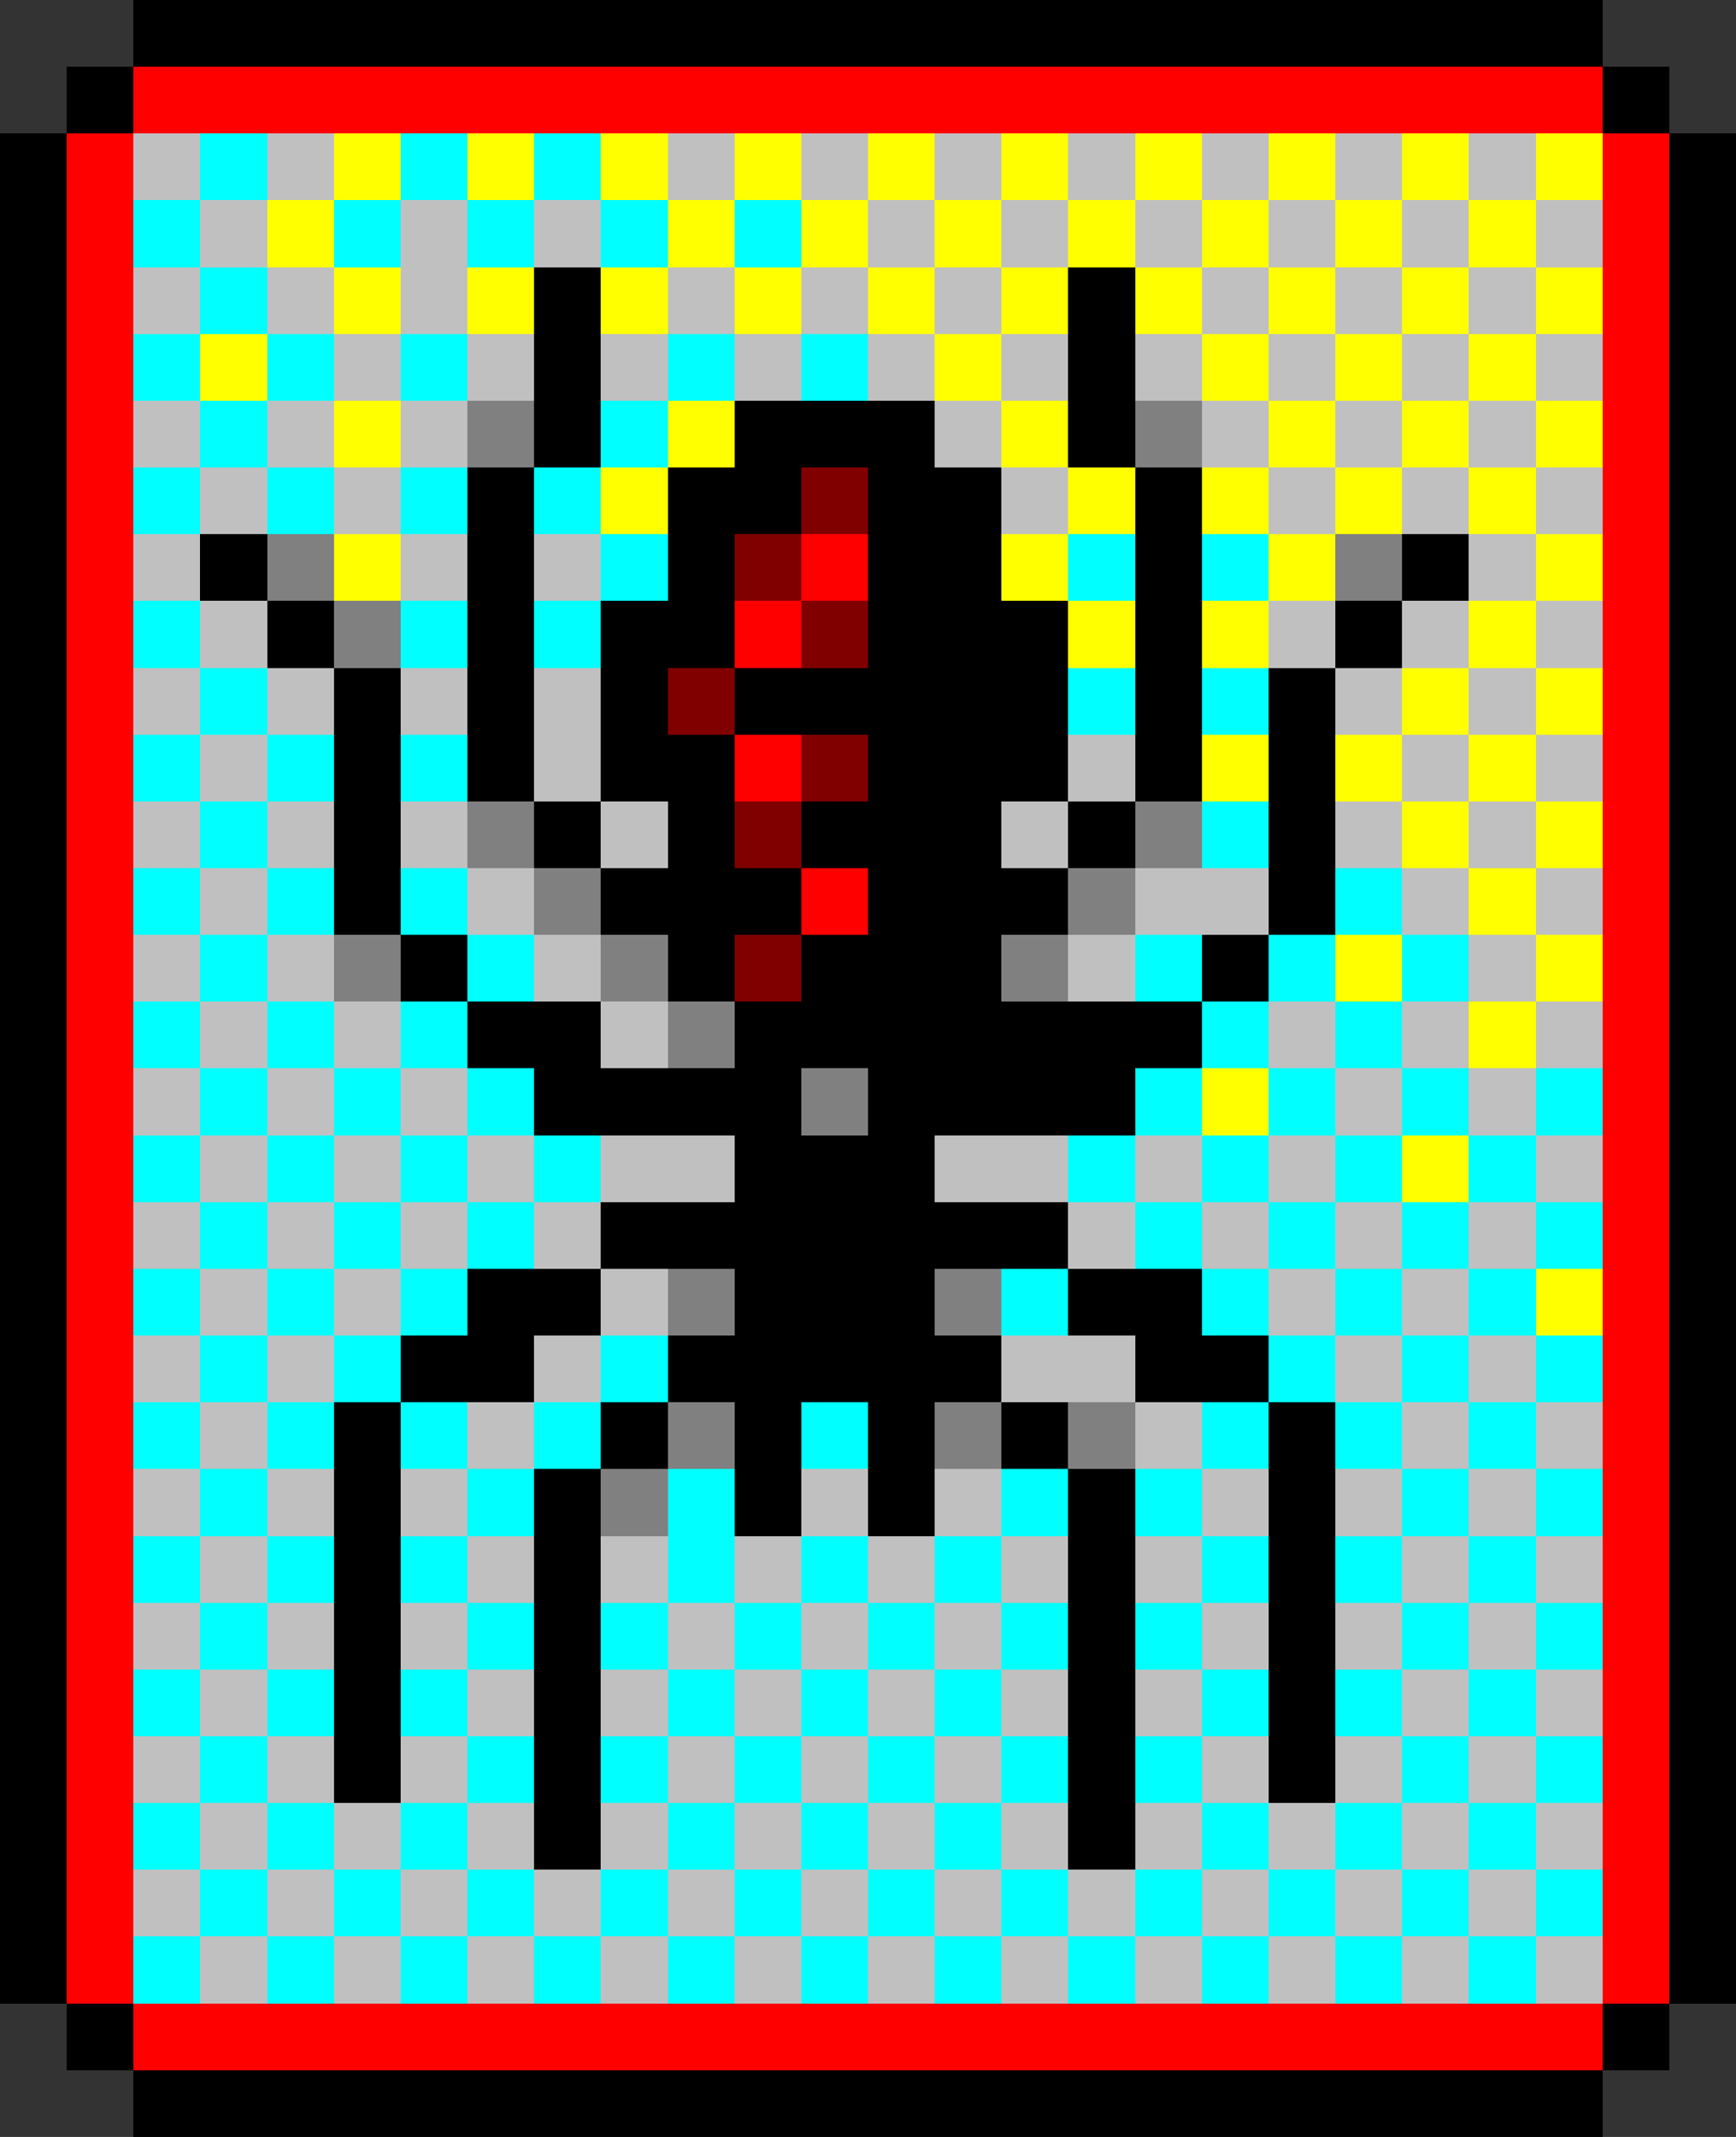 <svg xmlns="http://www.w3.org/2000/svg" viewBox="0 -0.5 26 32" shape-rendering="crispEdges">
<rect x="0" y="-0.5" width="26" height="32" fill="#333333" stroke="none"/>
<path stroke="#000000" d="M2 0h22M1 1h1M24 1h1M0 2h1M25 2h1M0 3h1M25 3h1M0 4h1M8 4h1M16 4h1M25 4h1M0 5h1M8 5h1M16 5h1M25 5h1M0 6h1M8 6h1M11 6h3M16 6h1M25 6h1M0 7h1M7 7h1M10 7h2M13 7h2M17 7h1M25 7h1M0 8h1M3 8h1M7 8h1M10 8h1M13 8h2M17 8h1M21 8h1M25 8h1M0 9h1M4 9h1M7 9h1M9 9h2M13 9h3M17 9h1M20 9h1M25 9h1M0 10h1M5 10h1M7 10h1M9 10h1M11 10h5M17 10h1M19 10h1M25 10h1M0 11h1M5 11h1M7 11h1M9 11h2M13 11h3M17 11h1M19 11h1M25 11h1M0 12h1M5 12h1M8 12h1M10 12h1M12 12h3M16 12h1M19 12h1M25 12h1M0 13h1M5 13h1M9 13h3M13 13h3M19 13h1M25 13h1M0 14h1M6 14h1M10 14h1M12 14h3M18 14h1M25 14h1M0 15h1M7 15h2M11 15h7M25 15h1M0 16h1M8 16h4M13 16h4M25 16h1M0 17h1M11 17h3M25 17h1M0 18h1M9 18h7M25 18h1M0 19h1M7 19h2M11 19h3M16 19h2M25 19h1M0 20h1M6 20h2M10 20h5M17 20h2M25 20h1M0 21h1M5 21h1M9 21h1M11 21h1M13 21h1M15 21h1M19 21h1M25 21h1M0 22h1M5 22h1M8 22h1M11 22h1M13 22h1M16 22h1M19 22h1M25 22h1M0 23h1M5 23h1M8 23h1M16 23h1M19 23h1M25 23h1M0 24h1M5 24h1M8 24h1M16 24h1M19 24h1M25 24h1M0 25h1M5 25h1M8 25h1M16 25h1M19 25h1M25 25h1M0 26h1M5 26h1M8 26h1M16 26h1M19 26h1M25 26h1M0 27h1M8 27h1M16 27h1M25 27h1M0 28h1M25 28h1M0 29h1M25 29h1M1 30h1M24 30h1M2 31h22" />
<path stroke="#ff0000" d="M2 1h22M1 2h1M24 2h1M1 3h1M24 3h1M1 4h1M24 4h1M1 5h1M24 5h1M1 6h1M24 6h1M1 7h1M24 7h1M1 8h1M12 8h1M24 8h1M1 9h1M11 9h1M24 9h1M1 10h1M24 10h1M1 11h1M11 11h1M24 11h1M1 12h1M24 12h1M1 13h1M12 13h1M24 13h1M1 14h1M24 14h1M1 15h1M24 15h1M1 16h1M24 16h1M1 17h1M24 17h1M1 18h1M24 18h1M1 19h1M24 19h1M1 20h1M24 20h1M1 21h1M24 21h1M1 22h1M24 22h1M1 23h1M24 23h1M1 24h1M24 24h1M1 25h1M24 25h1M1 26h1M24 26h1M1 27h1M24 27h1M1 28h1M24 28h1M1 29h1M24 29h1M2 30h22" />
<path stroke="#c0c0c0" d="M2 2h1M4 2h1M10 2h1M12 2h1M14 2h1M16 2h1M18 2h1M20 2h1M22 2h1M3 3h1M6 3h1M8 3h1M13 3h1M15 3h1M17 3h1M19 3h1M21 3h1M23 3h1M2 4h1M4 4h1M6 4h1M10 4h1M12 4h1M14 4h1M18 4h1M20 4h1M22 4h1M5 5h1M7 5h1M9 5h1M11 5h1M13 5h1M15 5h1M17 5h1M19 5h1M21 5h1M23 5h1M2 6h1M4 6h1M6 6h1M14 6h1M18 6h1M20 6h1M22 6h1M3 7h1M5 7h1M15 7h1M19 7h1M21 7h1M23 7h1M2 8h1M6 8h1M8 8h1M22 8h1M3 9h1M19 9h1M21 9h1M23 9h1M2 10h1M4 10h1M6 10h1M8 10h1M20 10h1M22 10h1M3 11h1M8 11h1M16 11h1M21 11h1M23 11h1M2 12h1M4 12h1M6 12h1M9 12h1M15 12h1M20 12h1M22 12h1M3 13h1M7 13h1M17 13h2M21 13h1M23 13h1M2 14h1M4 14h1M8 14h1M16 14h1M22 14h1M3 15h1M5 15h1M9 15h1M19 15h1M21 15h1M23 15h1M2 16h1M4 16h1M6 16h1M20 16h1M22 16h1M3 17h1M5 17h1M7 17h1M9 17h2M14 17h2M17 17h1M19 17h1M23 17h1M2 18h1M4 18h1M6 18h1M8 18h1M16 18h1M18 18h1M20 18h1M22 18h1M3 19h1M5 19h1M9 19h1M19 19h1M21 19h1M2 20h1M4 20h1M8 20h1M15 20h2M20 20h1M22 20h1M3 21h1M7 21h1M17 21h1M21 21h1M23 21h1M2 22h1M4 22h1M6 22h1M12 22h1M14 22h1M18 22h1M20 22h1M22 22h1M3 23h1M7 23h1M9 23h1M11 23h1M13 23h1M15 23h1M17 23h1M21 23h1M23 23h1M2 24h1M4 24h1M6 24h1M10 24h1M12 24h1M14 24h1M18 24h1M20 24h1M22 24h1M3 25h1M7 25h1M9 25h1M11 25h1M13 25h1M15 25h1M17 25h1M21 25h1M23 25h1M2 26h1M4 26h1M6 26h1M10 26h1M12 26h1M14 26h1M18 26h1M20 26h1M22 26h1M3 27h1M5 27h1M7 27h1M9 27h1M11 27h1M13 27h1M15 27h1M17 27h1M19 27h1M21 27h1M23 27h1M2 28h1M4 28h1M6 28h1M8 28h1M10 28h1M12 28h1M14 28h1M16 28h1M18 28h1M20 28h1M22 28h1M3 29h1M5 29h1M7 29h1M9 29h1M11 29h1M13 29h1M15 29h1M17 29h1M19 29h1M21 29h1M23 29h1" />
<path stroke="#00ffff" d="M3 2h1M6 2h1M8 2h1M2 3h1M5 3h1M7 3h1M9 3h1M11 3h1M3 4h1M2 5h1M4 5h1M6 5h1M10 5h1M12 5h1M3 6h1M9 6h1M2 7h1M4 7h1M6 7h1M8 7h1M9 8h1M16 8h1M18 8h1M2 9h1M6 9h1M8 9h1M3 10h1M16 10h1M18 10h1M2 11h1M4 11h1M6 11h1M3 12h1M18 12h1M2 13h1M4 13h1M6 13h1M20 13h1M3 14h1M7 14h1M17 14h1M19 14h1M21 14h1M2 15h1M4 15h1M6 15h1M18 15h1M20 15h1M3 16h1M5 16h1M7 16h1M17 16h1M19 16h1M21 16h1M23 16h1M2 17h1M4 17h1M6 17h1M8 17h1M16 17h1M18 17h1M20 17h1M22 17h1M3 18h1M5 18h1M7 18h1M17 18h1M19 18h1M21 18h1M23 18h1M2 19h1M4 19h1M6 19h1M15 19h1M18 19h1M20 19h1M22 19h1M3 20h1M5 20h1M9 20h1M19 20h1M21 20h1M23 20h1M2 21h1M4 21h1M6 21h1M8 21h1M12 21h1M18 21h1M20 21h1M22 21h1M3 22h1M7 22h1M10 22h1M15 22h1M17 22h1M21 22h1M23 22h1M2 23h1M4 23h1M6 23h1M10 23h1M12 23h1M14 23h1M18 23h1M20 23h1M22 23h1M3 24h1M7 24h1M9 24h1M11 24h1M13 24h1M15 24h1M17 24h1M21 24h1M23 24h1M2 25h1M4 25h1M6 25h1M10 25h1M12 25h1M14 25h1M18 25h1M20 25h1M22 25h1M3 26h1M7 26h1M9 26h1M11 26h1M13 26h1M15 26h1M17 26h1M21 26h1M23 26h1M2 27h1M4 27h1M6 27h1M10 27h1M12 27h1M14 27h1M18 27h1M20 27h1M22 27h1M3 28h1M5 28h1M7 28h1M9 28h1M11 28h1M13 28h1M15 28h1M17 28h1M19 28h1M21 28h1M23 28h1M2 29h1M4 29h1M6 29h1M8 29h1M10 29h1M12 29h1M14 29h1M16 29h1M18 29h1M20 29h1M22 29h1" />
<path stroke="#ffff00" d="M5 2h1M7 2h1M9 2h1M11 2h1M13 2h1M15 2h1M17 2h1M19 2h1M21 2h1M23 2h1M4 3h1M10 3h1M12 3h1M14 3h1M16 3h1M18 3h1M20 3h1M22 3h1M5 4h1M7 4h1M9 4h1M11 4h1M13 4h1M15 4h1M17 4h1M19 4h1M21 4h1M23 4h1M3 5h1M14 5h1M18 5h1M20 5h1M22 5h1M5 6h1M10 6h1M15 6h1M19 6h1M21 6h1M23 6h1M9 7h1M16 7h1M18 7h1M20 7h1M22 7h1M5 8h1M15 8h1M19 8h1M23 8h1M16 9h1M18 9h1M22 9h1M21 10h1M23 10h1M18 11h1M20 11h1M22 11h1M21 12h1M23 12h1M22 13h1M20 14h1M23 14h1M22 15h1M18 16h1M21 17h1M23 19h1" />
<path stroke="#808080" d="M7 6h1M17 6h1M4 8h1M20 8h1M5 9h1M7 12h1M17 12h1M8 13h1M16 13h1M5 14h1M9 14h1M15 14h1M10 15h1M12 16h1M10 19h1M14 19h1M10 21h1M14 21h1M16 21h1M9 22h1" />
<path stroke="#800000" d="M12 7h1M11 8h1M12 9h1M10 10h1M12 11h1M11 12h1M11 14h1" />
</svg>